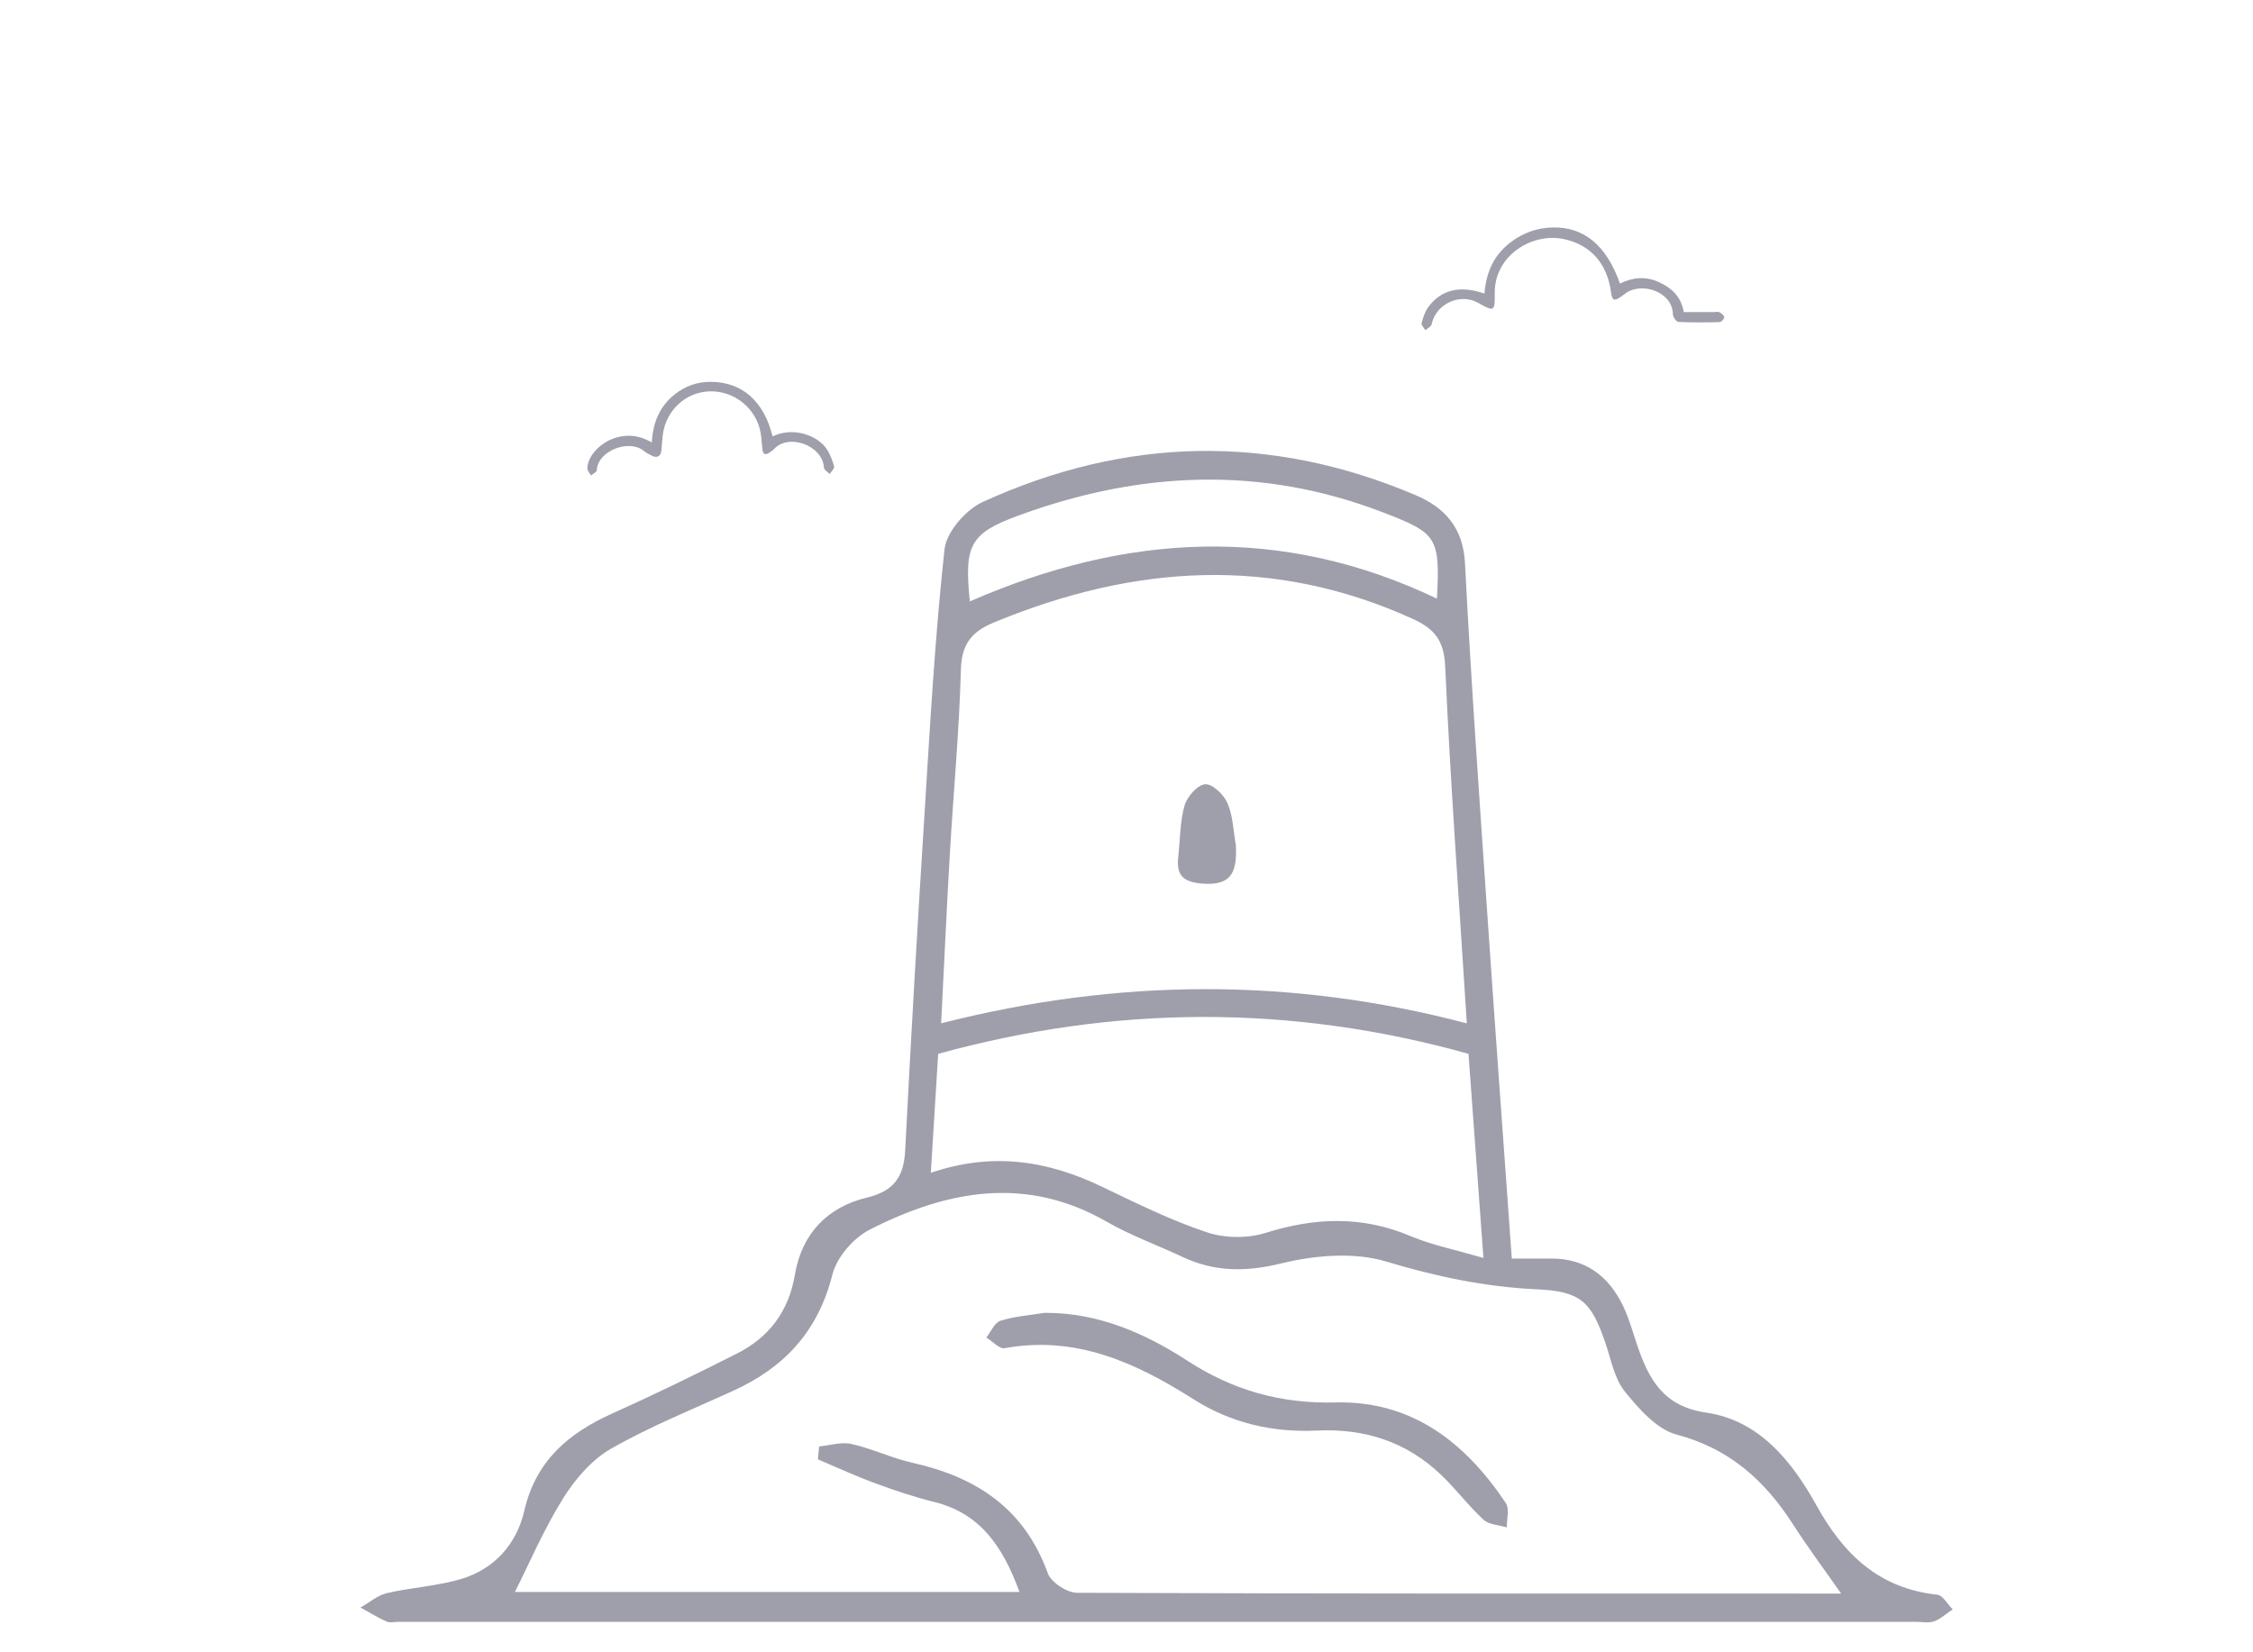 <svg width="75" height="55" viewBox="0 0 75 55" fill="none" xmlns="http://www.w3.org/2000/svg">
<mask id="mask0_1078_28" style="mask-type:alpha" maskUnits="userSpaceOnUse" x="0" y="0" width="75" height="55">
<rect width="75" height="55" fill="#D9D9D9"/>
</mask>
<g mask="url(#mask0_1078_28)">
<path d="M49.417 9.771C49.471 9.049 49.743 8.462 50.322 8.038C50.731 7.739 51.189 7.58 51.693 7.571C52.739 7.552 53.48 8.173 53.926 9.438C54.349 9.233 54.778 9.188 55.219 9.388C55.652 9.584 55.963 9.879 56.053 10.388C56.386 10.388 56.716 10.388 57.045 10.388C57.113 10.388 57.192 10.369 57.246 10.397C57.311 10.431 57.396 10.505 57.397 10.562C57.397 10.617 57.302 10.72 57.246 10.722C56.788 10.735 56.329 10.739 55.871 10.716C55.803 10.713 55.69 10.553 55.689 10.464C55.681 9.713 54.658 9.374 54.123 9.758C54.062 9.803 54.001 9.849 53.938 9.892C53.734 10.03 53.666 9.998 53.634 9.754C53.511 8.789 52.968 8.154 52.063 7.959C51 7.73 49.738 8.507 49.758 9.77C49.768 10.369 49.734 10.383 49.219 10.087C48.608 9.736 47.799 10.11 47.657 10.797C47.641 10.873 47.521 10.927 47.449 10.992C47.404 10.913 47.306 10.821 47.323 10.758C47.37 10.575 47.433 10.381 47.542 10.229C47.964 9.643 48.601 9.488 49.417 9.772L49.417 9.771Z" fill="#9E9FAA"/>
<path d="M25.718 14.527C26.402 14.195 27.204 14.491 27.51 14.932C27.631 15.107 27.709 15.321 27.767 15.528C27.785 15.593 27.673 15.694 27.621 15.779C27.554 15.71 27.433 15.645 27.429 15.572C27.387 14.824 26.26 14.416 25.768 14.946C25.723 14.995 25.663 15.032 25.607 15.07C25.48 15.156 25.4 15.124 25.381 14.97C25.358 14.784 25.353 14.597 25.322 14.413C25.18 13.597 24.45 13.004 23.625 13.027C22.82 13.05 22.161 13.665 22.062 14.489C22.041 14.657 22.032 14.827 22.017 14.995C22.001 15.184 21.876 15.258 21.705 15.172C21.607 15.122 21.508 15.07 21.423 15.002C20.945 14.614 19.899 14.995 19.866 15.654C19.863 15.715 19.739 15.771 19.672 15.828C19.629 15.747 19.549 15.664 19.552 15.584C19.566 15.15 20.029 14.691 20.551 14.555C20.947 14.451 21.318 14.507 21.698 14.728C21.733 14.071 21.958 13.522 22.467 13.123C22.817 12.848 23.215 12.707 23.666 12.71C24.707 12.718 25.432 13.355 25.718 14.527V14.527Z" fill="#9E9FAA"/>
<path d="M50.323 41.893C50.853 41.893 51.226 41.897 51.599 41.893C52.761 41.878 53.548 42.46 54.037 43.484C54.229 43.883 54.346 44.321 54.489 44.743C54.876 45.896 55.362 46.817 56.8 47.022C58.565 47.277 59.66 48.651 60.469 50.112C61.387 51.767 62.569 52.874 64.488 53.083C64.676 53.102 64.831 53.403 65.004 53.57C64.8 53.707 64.609 53.886 64.383 53.97C64.198 54.035 63.976 53.985 63.769 53.985C46.939 53.985 30.11 53.985 13.28 53.985C13.14 53.985 12.986 54.027 12.869 53.977C12.568 53.844 12.29 53.666 12 53.51C12.293 53.346 12.568 53.102 12.884 53.03C13.709 52.836 14.574 52.798 15.38 52.551C16.463 52.216 17.197 51.398 17.453 50.291C17.833 48.635 18.913 47.715 20.362 47.06C21.766 46.429 23.151 45.755 24.525 45.059C25.597 44.519 26.256 43.659 26.463 42.422C26.692 41.064 27.55 40.177 28.856 39.865C29.741 39.652 30.083 39.192 30.132 38.309C30.324 34.569 30.538 30.832 30.776 27.096C30.96 24.155 31.122 21.21 31.442 18.284C31.506 17.706 32.153 16.964 32.714 16.709C37.463 14.54 42.292 14.43 47.12 16.48C48.072 16.884 48.708 17.546 48.768 18.748C48.972 22.732 49.258 26.708 49.529 30.688C49.781 34.386 50.056 38.081 50.327 41.905L50.323 41.893ZM61.285 53.038C60.702 52.204 60.172 51.497 59.697 50.755C58.753 49.282 57.571 48.217 55.813 47.753C55.151 47.578 54.553 46.893 54.082 46.311C53.736 45.881 53.631 45.245 53.439 44.694C52.968 43.312 52.607 42.981 51.151 42.917C49.435 42.837 47.797 42.49 46.142 41.992C45.069 41.669 43.763 41.783 42.645 42.057C41.471 42.342 40.436 42.342 39.367 41.84C38.532 41.448 37.655 41.132 36.857 40.676C34.155 39.116 31.517 39.622 28.947 40.934C28.408 41.208 27.855 41.851 27.708 42.43C27.238 44.309 26.113 45.515 24.423 46.288C23.057 46.912 21.653 47.475 20.351 48.217C19.715 48.578 19.158 49.218 18.759 49.853C18.108 50.895 17.619 52.041 17.141 52.992H33.937C33.391 51.493 32.639 50.378 31.107 49.998C30.448 49.834 29.797 49.617 29.157 49.381C28.503 49.142 27.866 48.849 27.227 48.578C27.242 48.434 27.253 48.293 27.268 48.148C27.626 48.114 28.006 47.989 28.341 48.065C29.037 48.221 29.695 48.54 30.392 48.696C32.499 49.168 34.099 50.211 34.878 52.364C34.987 52.669 35.514 53.015 35.849 53.019C44.294 53.053 52.739 53.045 61.289 53.045L61.285 53.038ZM48.829 34.063C48.569 29.953 48.283 26.08 48.11 22.203C48.072 21.328 47.767 20.936 47.03 20.601C42.359 18.478 37.734 18.801 33.098 20.715C32.349 21.023 32.01 21.43 31.987 22.298C31.931 24.341 31.739 26.384 31.619 28.428C31.513 30.254 31.43 32.084 31.329 34.063C37.219 32.564 43.003 32.529 48.832 34.066L48.829 34.063ZM49.382 41.878C49.205 39.469 49.047 37.27 48.885 35.079C42.943 33.416 37.083 33.469 31.231 35.079C31.148 36.437 31.069 37.689 30.986 39.039C33.064 38.332 34.9 38.644 36.695 39.508C37.836 40.055 38.98 40.622 40.173 41.018C40.771 41.22 41.535 41.227 42.137 41.037C43.774 40.523 45.344 40.466 46.951 41.144C47.662 41.444 48.434 41.596 49.382 41.874V41.878ZM47.835 19.924C47.941 17.877 47.835 17.747 46.047 17.059C41.994 15.495 37.956 15.681 33.933 17.15C32.285 17.751 32.093 18.136 32.285 20.019C37.452 17.763 42.638 17.443 47.835 19.928V19.924Z" fill="#9E9FAA"/>
<path d="M34.806 43.7C36.568 43.7 38.111 44.377 39.522 45.291C41.053 46.288 42.649 46.729 44.459 46.683C46.992 46.622 48.772 48.004 50.127 50.032C50.255 50.222 50.157 50.568 50.161 50.842C49.898 50.762 49.566 50.755 49.386 50.587C48.881 50.123 48.467 49.563 47.971 49.092C46.815 47.988 45.423 47.543 43.838 47.619C42.374 47.688 40.989 47.376 39.725 46.573C37.809 45.355 35.811 44.446 33.448 44.876C33.271 44.91 33.041 44.648 32.834 44.522C32.989 44.328 33.109 44.024 33.305 43.963C33.786 43.814 34.302 43.776 34.806 43.696V43.7Z" fill="#9E9FAA"/>
<path d="M41.14 28.138C41.178 28.949 41.053 29.493 40.037 29.413C39.424 29.367 39.153 29.169 39.221 28.545C39.285 27.967 39.277 27.37 39.431 26.818C39.514 26.521 39.864 26.122 40.12 26.106C40.361 26.087 40.745 26.456 40.865 26.742C41.046 27.164 41.057 27.666 41.14 28.134V28.138Z" fill="#9E9FAA"/>
</g>
</svg>
